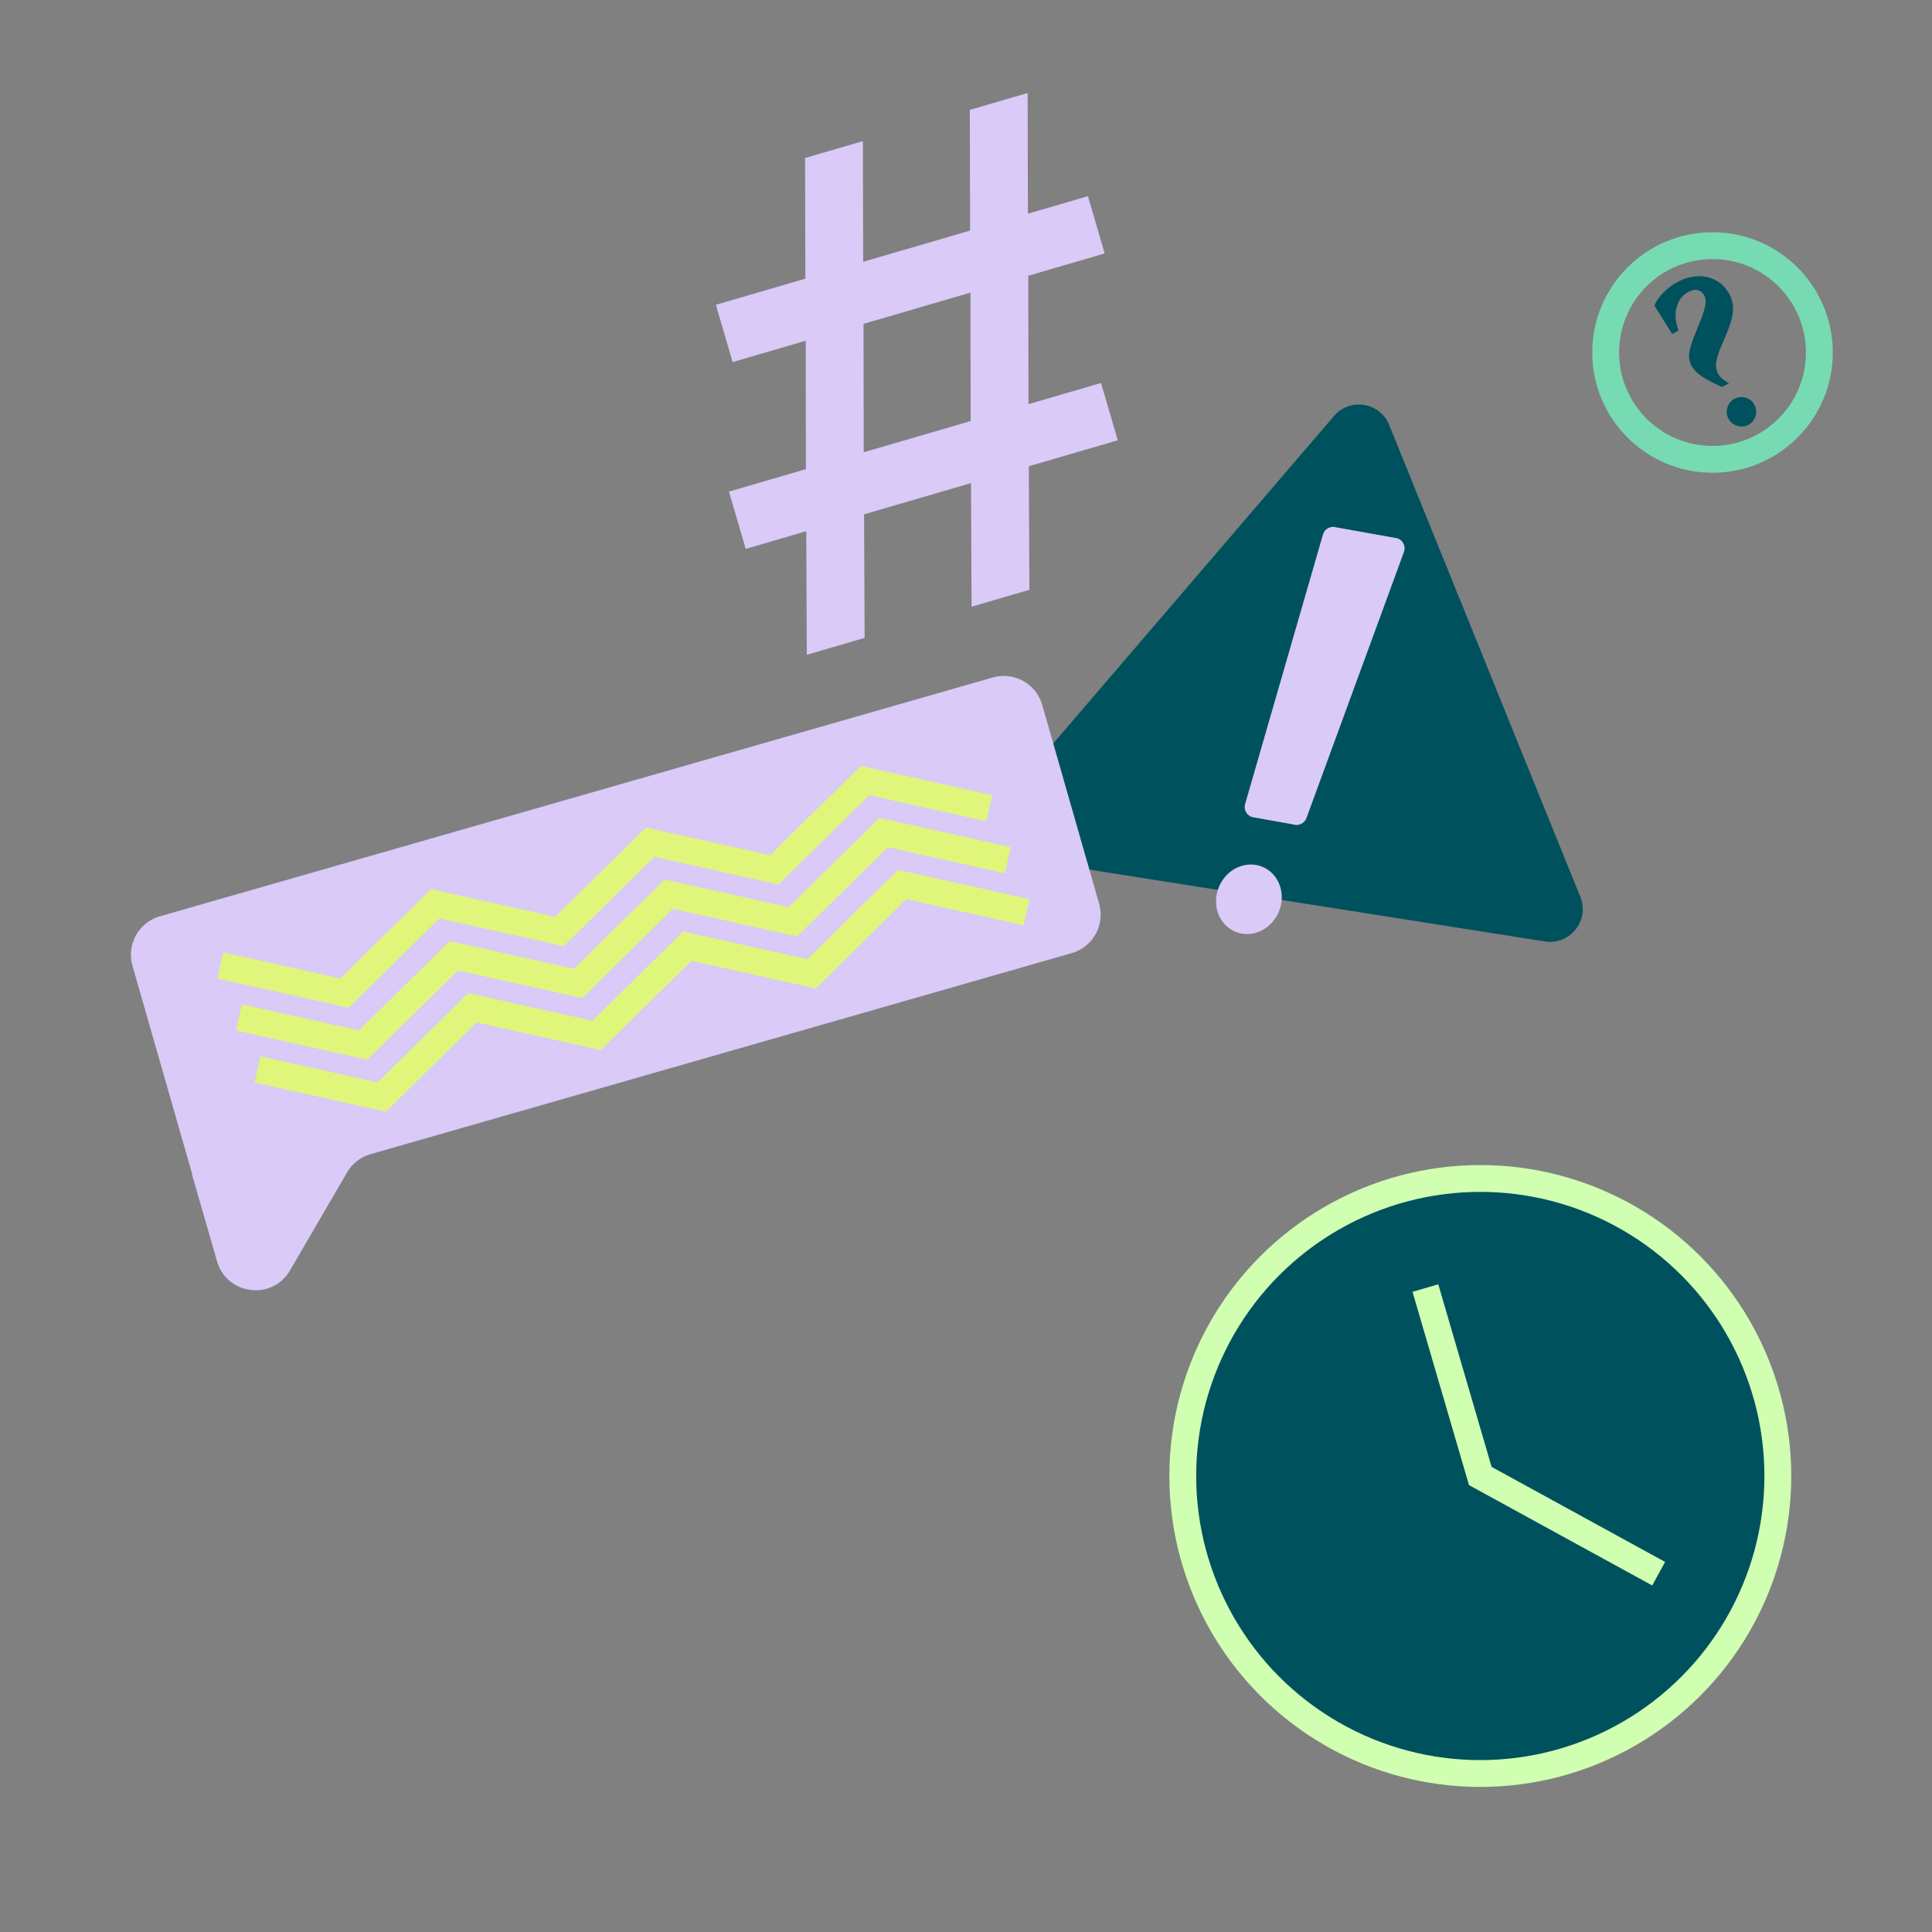 <svg xmlns="http://www.w3.org/2000/svg" id="a" data-name="Ebene 2" width="1080" height="1080" viewBox="0 0 1080 1080"><rect x="0" y="0" width="1080" height="1080" fill="#808080" stroke="none"/><defs><style>      .b, .c {        fill: #00515e;      }      .c, .d, .e, .f {        stroke-miterlimit: 10;        stroke-width: 15px;      }      .c, .f {        stroke: #d0ffb1;      }      .g {        fill: #d9caf8;      }      .d {        stroke: #dff67b;      }      .d, .e, .f {        fill: none;      }      .e {        stroke: #76dbb2;      }    </style></defs><g><path class="b" d="M559.662,449.535l186.466-217.47c9.305-10.115,26.021-6.764,30.707,6.156l106.821,263.708c4.755,13.111-6.3,26.516-20.076,24.344l-293.287-46.238c-14.448-2.278-20.533-19.735-10.631-30.5Z"></path><g><path class="g" d="M722.977,460.876l-23.131-4.143c-3.008-.976-4.701-4.18-3.831-7.252l43.512-150.638c.917-3.237,4.312-5.071,7.482-4.042l34.104,6.099c3.174,1.03,4.851,4.518,3.692,7.681l-54.484,148.682c-1.097,2.993-4.339,4.588-7.343,3.614Z"></path><path class="g" d="M684.361,490.73c6.71-8.459,18.321-9.954,25.933-3.34s8.343,18.832,1.633,27.291c-6.71,8.459-18.321,9.954-25.933,3.34-7.612-6.614-8.343-18.832-1.633-27.291Z"></path></g></g><path class="g" d="M608.165,109.667l9.347,32.021-42.694,12.463.103,71.785,40.561-11.839,9.347,32.021-49.709,14.51.307,69.079-32.326,9.436-.307-69.078-59.772,17.448.306,69.078-32.326,9.436-.306-69.078-33.852,9.881-9.347-32.021,43-12.552-.105-71.785-40.865,11.928-9.347-32.021,50.014-14.599-.166-67.465,32.326-9.436.167,67.464,59.773-17.448-.167-67.464,32.326-9.436.167,67.465,33.547-9.792ZM482.822,252.82l59.772-17.448-.103-71.785-59.773,17.448.104,71.786Z"></path><g><path class="g" d="M554.971,378.709l-465.612,133.512c-11.862,3.401-18.72,15.774-15.319,27.636l33.462,116.695-.115.208,13.953,48.359c5.45,18.888,30.877,22.039,40.773,5.053l31.898-54.756c2.9-4.978,7.61-8.643,13.147-10.231l391.94-112.387c11.857-3.4,18.716-15.766,15.322-27.625l-31.81-111.135c-3.397-11.867-15.773-18.731-27.639-15.329Z"></path><polyline class="d" points="123.156 539.693 192.592 555.152 243.285 505.246 312.719 520.707 363.412 470.8 432.85 486.259 483.548 436.352 552.989 451.81"></polyline><polyline class="d" points="133.55 568.75 202.987 584.21 253.68 534.304 323.113 549.764 373.807 499.858 443.245 515.317 493.943 465.409 563.384 480.868"></polyline><polyline class="d" points="143.945 597.808 213.382 613.267 264.074 563.361 333.508 578.821 384.201 528.915 453.64 544.374 504.337 494.467 573.778 509.925"></polyline></g><g><circle class="c" cx="827.498" cy="825.089" r="166.32"></circle><polyline class="f" points="796.806 720.036 827.498 825.089 927.198 879.705"></polyline></g><g><circle class="e" cx="957.308" cy="197.049" r="59.722"></circle><path class="b" d="M962.535,216.348c-5.183-2.387-9.028-4.44-11.536-6.159-2.509-1.717-4.34-3.672-5.497-5.865-1.19-2.254-1.561-4.778-1.117-7.576.445-2.796,1.856-7.023,4.234-12.681,2.348-5.562,3.833-9.687,4.454-12.377.622-2.689.487-4.88-.406-6.57-.793-1.503-1.947-2.473-3.461-2.917-1.514-.441-3.336-.1-5.464,1.023-3.193,1.685-5.349,4.465-6.467,8.336-1.119,3.874-.769,8.291,1.051,13.254l-3.569,1.884-9.895-15.791c.743-2.233,2.361-4.627,4.853-7.185,2.493-2.556,5.304-4.66,8.435-6.313,3.381-1.784,6.922-2.772,10.623-2.965,3.7-.191,7.161.564,10.382,2.266,3.22,1.704,5.789,4.371,7.705,8.001,1.653,3.131,2.242,6.562,1.77,10.293-.473,3.732-2.066,8.637-4.783,14.712-2.266,4.96-3.693,8.854-4.28,11.685-.588,2.832-.318,5.312.805,7.44.529,1.002,1.373,1.998,2.536,2.984,1.162.989,2.383,1.785,3.663,2.39l-4.038,2.131ZM971.04,238.036c-2.169-.696-3.781-2.045-4.839-4.05-1.057-2.003-1.254-4.081-.588-6.234.665-2.152,1.999-3.757,4.003-4.814,2.003-1.057,4.096-1.261,6.281-.613,2.183.649,3.804,1.975,4.862,3.978,1.058,2.004,1.246,4.106.566,6.305-.681,2.2-2.022,3.829-4.025,4.886-2.004,1.058-4.09,1.237-6.258.541Z"></path></g></svg>